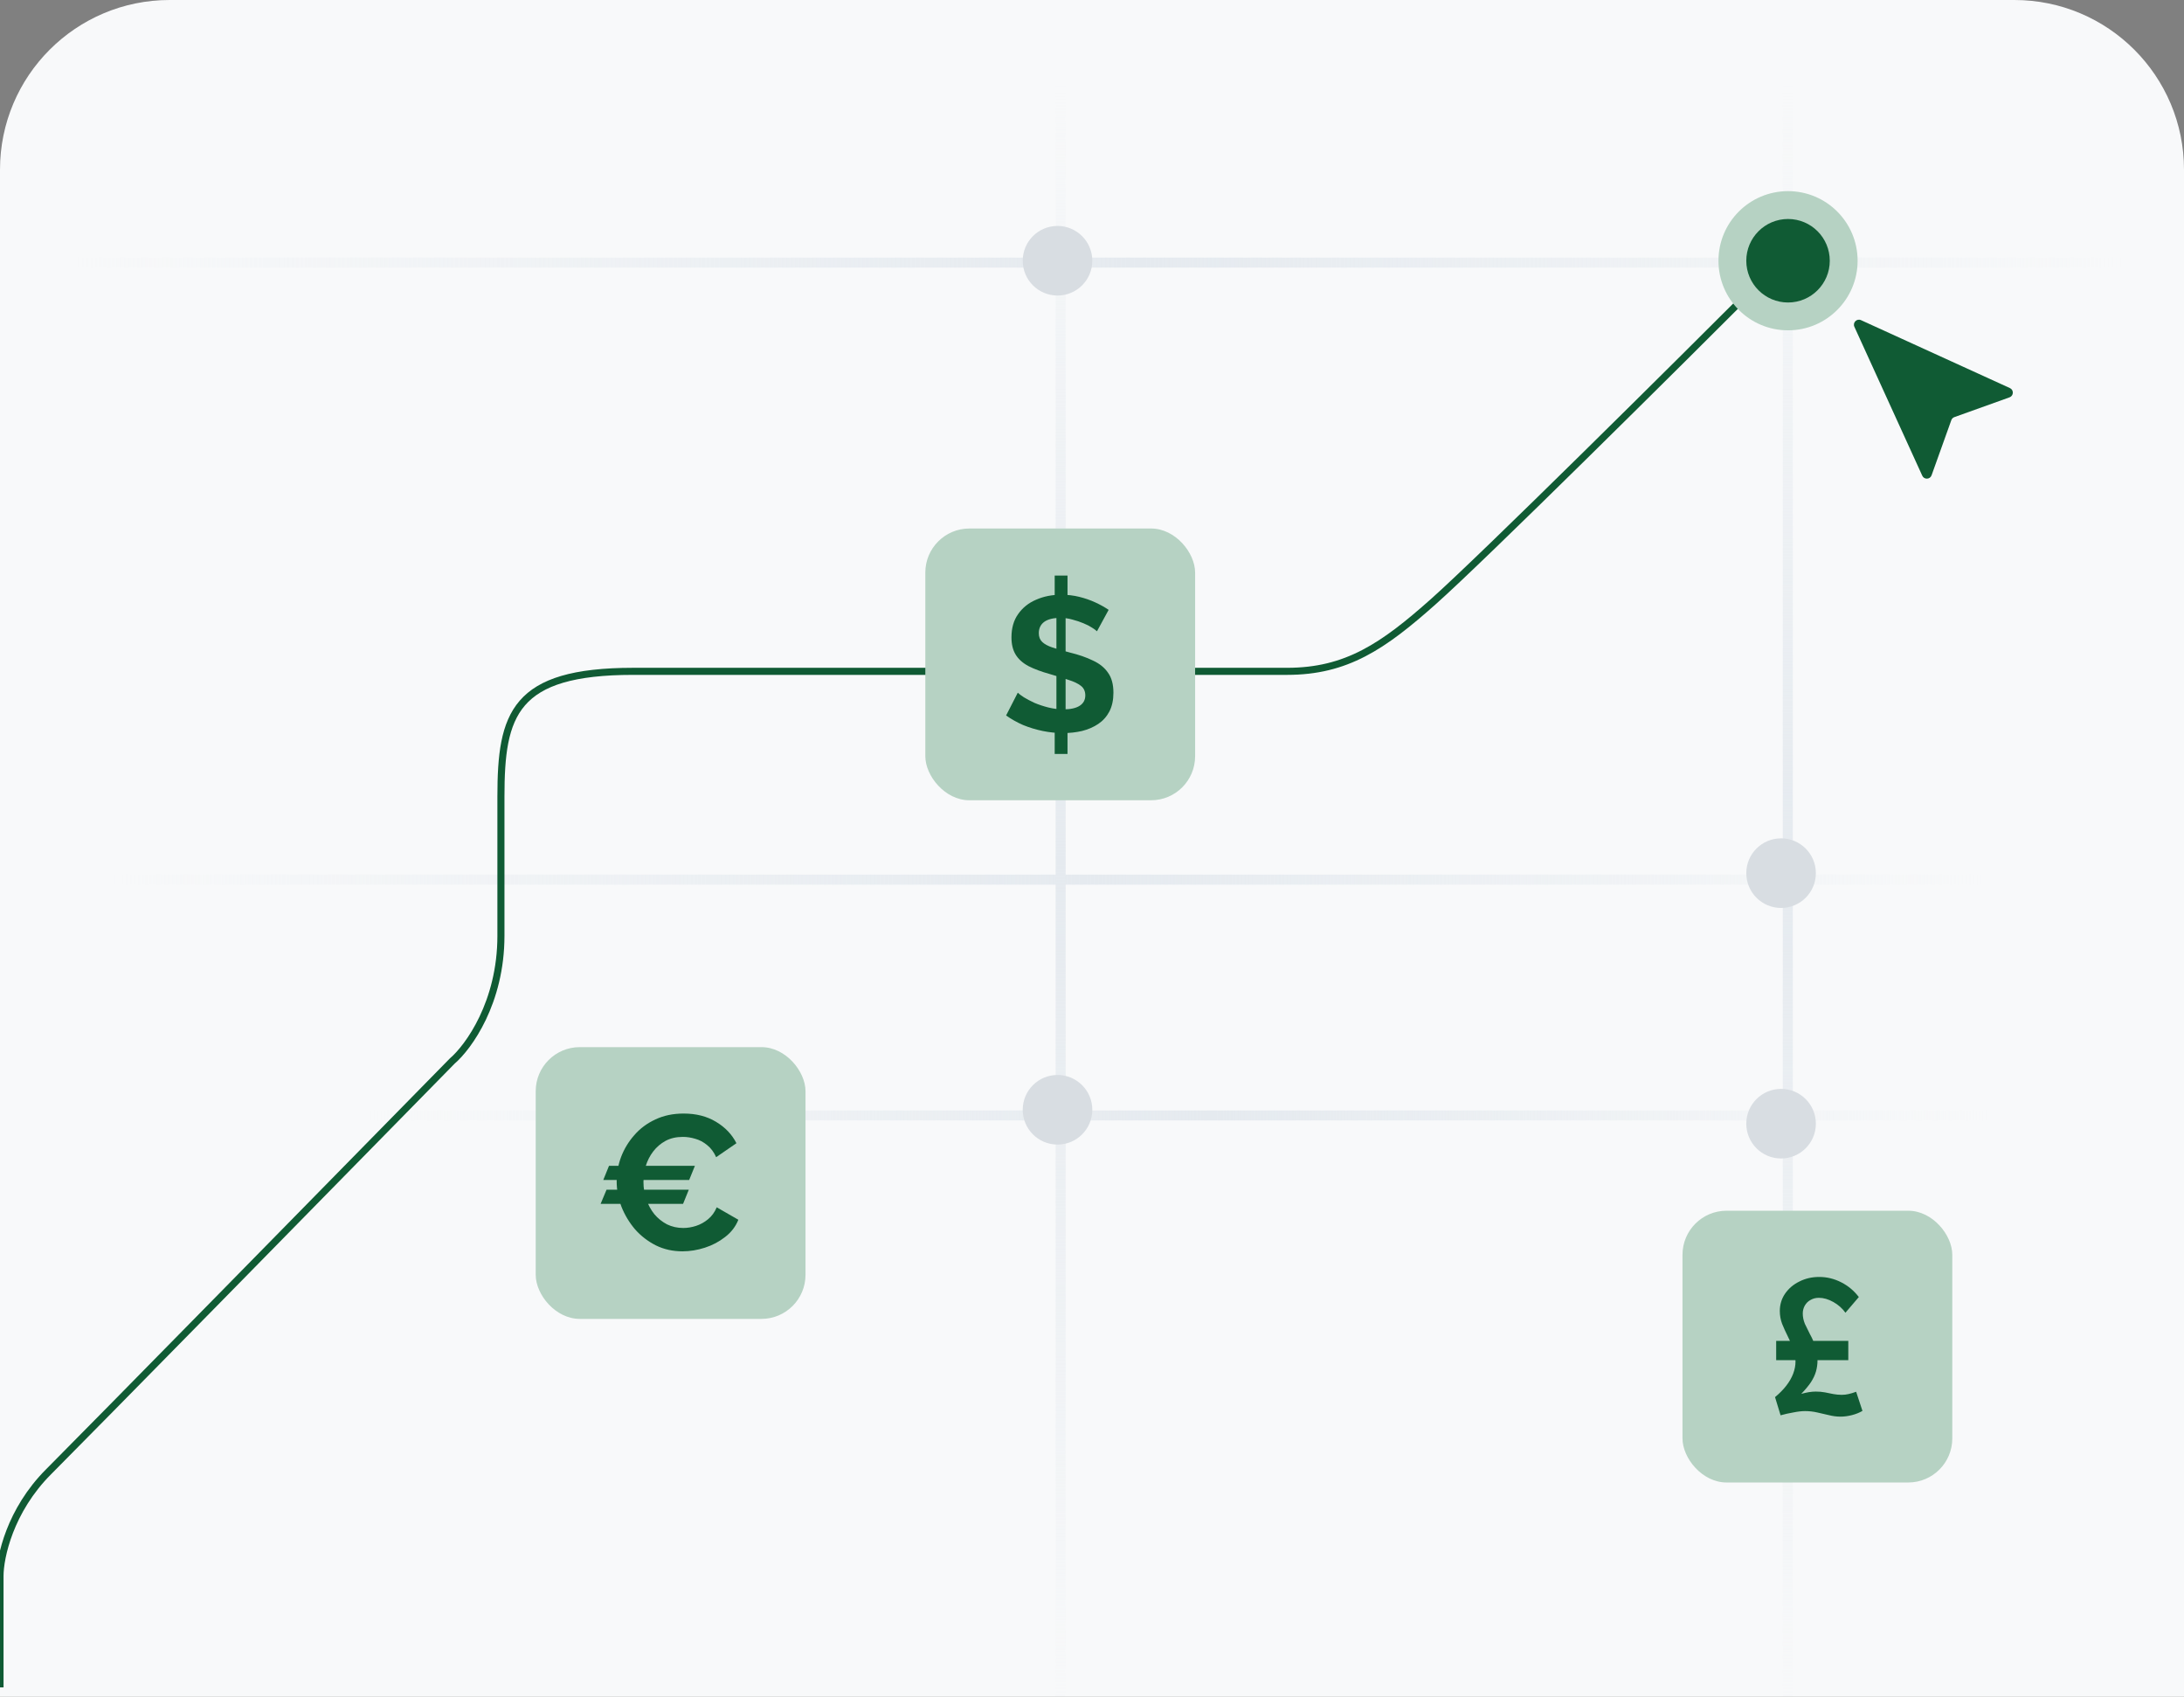 <svg width="309" height="240" viewBox="0 0 309 240" fill="none" xmlns="http://www.w3.org/2000/svg">
<rect x="0" y="0" width="309" height="240" fill="#808080" stroke="none"/>
<g clip-path="url(#clip0_66_773)">
<path d="M0 24C0 10.745 10.745 0 24 0H285C298.255 0 309 10.745 309 24V240H0V24Z" fill="#F8F9FA"/>
<line x1="288.423" y1="124.421" x2="15.961" y2="124.421" stroke="url(#paint0_linear_66_773)" stroke-width="1.419"/>
<line x1="309" y1="37.148" x2="9.575" y2="37.148" stroke="url(#paint1_linear_66_773)" stroke-width="1.419"/>
<line x1="288.505" y1="157.769" x2="52.229" y2="157.769" stroke="url(#paint2_linear_66_773)" stroke-width="1.419"/>
<line x1="252.947" y1="5.219" x2="252.947" y2="241.495" stroke="url(#paint3_linear_66_773)" stroke-width="1.419"/>
<line x1="150.064" y1="5.219" x2="150.064" y2="241.495" stroke="url(#paint4_linear_66_773)" stroke-width="1.419"/>
<path d="M0 238.671V222.922C0 220.297 1.378 213.669 6.89 208.157C12.403 202.644 47.249 167.142 63.983 150.08C66.279 148.112 70.873 141.812 70.873 132.362C70.873 122.912 70.873 115.3 70.873 112.675C70.873 101.007 72.724 94.957 89.576 94.957C102.963 94.957 167.339 94.957 182.104 94.957C190.507 94.957 195.688 91.413 202.775 85.113C209.863 78.814 237.228 51.646 250.024 38.849" stroke="#105B34"/>
<circle cx="149.621" cy="36.88" r="4.922" fill="#D8DDE2"/>
<circle cx="149.621" cy="156.971" r="4.922" fill="#D8DDE2"/>
<circle cx="251.993" cy="158.939" r="4.922" fill="#D8DDE2"/>
<circle cx="251.993" cy="123.502" r="4.922" fill="#D8DDE2"/>
<circle cx="252.977" cy="36.88" r="9.843" fill="#B6D2C3"/>
<circle cx="252.977" cy="36.881" r="5.906" fill="#105B34"/>
<rect x="75.795" y="148.111" width="38.171" height="38.439" rx="6.232" fill="#B6D2C3"/>
<path d="M84.976 170.281L85.815 168.278H97.454L96.642 170.281H84.976ZM98.32 164.895L97.508 166.897H85.355L86.167 164.895H98.32ZM87.249 167.087C87.249 165.914 87.457 164.768 87.872 163.649C88.305 162.513 88.928 161.484 89.74 160.564C90.552 159.626 91.544 158.886 92.717 158.344C93.89 157.785 95.225 157.505 96.723 157.505C98.491 157.505 100.016 157.893 101.297 158.669C102.596 159.445 103.562 160.456 104.193 161.701L101.324 163.677C101 162.955 100.575 162.386 100.052 161.971C99.529 161.538 98.969 161.24 98.374 161.078C97.779 160.898 97.192 160.807 96.615 160.807C95.676 160.807 94.855 160.997 94.152 161.376C93.466 161.755 92.888 162.251 92.419 162.865C91.95 163.478 91.598 164.164 91.364 164.922C91.147 165.679 91.039 166.437 91.039 167.195C91.039 168.043 91.174 168.864 91.445 169.658C91.716 170.434 92.094 171.129 92.582 171.742C93.087 172.338 93.682 172.816 94.368 173.177C95.072 173.52 95.839 173.691 96.669 173.691C97.264 173.691 97.869 173.592 98.482 173.394C99.096 173.195 99.664 172.879 100.188 172.446C100.711 172.013 101.117 171.454 101.406 170.768L104.464 172.527C104.085 173.484 103.463 174.296 102.596 174.963C101.748 175.631 100.792 176.136 99.727 176.479C98.663 176.822 97.607 176.993 96.561 176.993C95.189 176.993 93.935 176.714 92.798 176.154C91.661 175.577 90.678 174.819 89.848 173.881C89.036 172.924 88.395 171.86 87.926 170.687C87.475 169.496 87.249 168.296 87.249 167.087Z" fill="#105B34"/>
<rect x="130.918" y="74.754" width="38.171" height="38.439" rx="6.232" fill="#B6D2C3"/>
<path d="M149.222 101.741H151.035V106.64H149.222V101.741ZM149.465 101.308V86.503L150.764 86.205V101.362L149.465 101.308ZM149.222 81.414H151.035V85.88L149.222 86.151V81.414ZM155.203 89.291C155.077 89.164 154.843 88.993 154.5 88.776C154.175 88.56 153.769 88.352 153.282 88.154C152.813 87.955 152.298 87.784 151.739 87.639C151.18 87.477 150.611 87.396 150.034 87.396C149.023 87.396 148.256 87.585 147.733 87.964C147.228 88.343 146.975 88.876 146.975 89.561C146.975 90.085 147.138 90.499 147.462 90.806C147.787 91.113 148.274 91.375 148.924 91.591C149.574 91.808 150.386 92.042 151.36 92.295C152.623 92.602 153.715 92.981 154.635 93.432C155.573 93.865 156.286 94.442 156.773 95.164C157.279 95.868 157.531 96.806 157.531 97.979C157.531 99.008 157.342 99.892 156.963 100.632C156.584 101.353 156.061 101.94 155.393 102.391C154.725 102.842 153.958 103.176 153.092 103.392C152.244 103.591 151.351 103.69 150.413 103.69C149.456 103.69 148.491 103.591 147.516 103.392C146.56 103.194 145.64 102.914 144.756 102.553C143.889 102.174 143.086 101.723 142.347 101.2L143.998 97.979C144.16 98.141 144.449 98.358 144.864 98.629C145.279 98.881 145.775 99.143 146.353 99.414C146.948 99.666 147.598 99.883 148.301 100.063C149.023 100.244 149.745 100.334 150.467 100.334C151.477 100.334 152.244 100.162 152.767 99.82C153.291 99.477 153.552 98.99 153.552 98.358C153.552 97.781 153.345 97.329 152.93 97.005C152.515 96.68 151.928 96.4 151.17 96.166C150.431 95.913 149.565 95.642 148.572 95.353C147.345 95.011 146.326 94.632 145.514 94.217C144.701 93.784 144.097 93.242 143.7 92.593C143.303 91.943 143.105 91.131 143.105 90.157C143.105 88.839 143.42 87.739 144.052 86.855C144.683 85.952 145.532 85.276 146.596 84.825C147.661 84.355 148.843 84.121 150.142 84.121C151.044 84.121 151.892 84.22 152.686 84.418C153.498 84.617 154.256 84.879 154.96 85.203C155.664 85.528 156.295 85.88 156.855 86.259L155.203 89.291Z" fill="#105B34"/>
<rect x="238.046" y="171.25" width="38.171" height="38.439" rx="6.232" fill="#B6D2C3"/>
<path d="M251.3 189.658H261.504V192.391H251.3V189.658ZM251.138 197.615C251.787 197.074 252.32 196.533 252.735 195.991C253.168 195.432 253.492 194.864 253.709 194.286C253.926 193.709 254.034 193.14 254.034 192.581C254.034 191.913 253.917 191.291 253.682 190.713C253.465 190.118 253.213 189.54 252.924 188.981C252.635 188.404 252.374 187.826 252.139 187.249C251.923 186.671 251.814 186.067 251.814 185.435C251.814 184.533 252.058 183.721 252.545 182.999C253.05 182.259 253.727 181.682 254.575 181.267C255.423 180.834 256.362 180.617 257.39 180.617C258.473 180.617 259.51 180.87 260.503 181.375C261.495 181.88 262.325 182.575 262.993 183.459L261.098 185.679C260.665 185.065 260.097 184.56 259.393 184.163C258.689 183.766 258.004 183.568 257.336 183.568C256.903 183.568 256.515 183.667 256.172 183.865C255.829 184.046 255.559 184.307 255.36 184.65C255.162 184.993 255.062 185.372 255.062 185.787C255.062 186.274 255.162 186.762 255.36 187.249C255.577 187.718 255.82 188.214 256.091 188.737C256.38 189.243 256.623 189.802 256.822 190.416C257.038 191.029 257.146 191.697 257.146 192.419C257.146 192.96 257.074 193.483 256.93 193.988C256.786 194.494 256.542 195.008 256.199 195.531C255.856 196.036 255.405 196.578 254.846 197.155C255.243 197.047 255.604 196.966 255.928 196.912C256.271 196.858 256.596 196.83 256.903 196.83C257.354 196.83 257.778 196.867 258.175 196.939C258.59 197.011 258.996 197.092 259.393 197.182C259.79 197.254 260.187 197.291 260.584 197.291C260.909 197.291 261.225 197.254 261.531 197.182C261.856 197.11 262.217 197.002 262.614 196.858L263.507 199.564C263.074 199.817 262.578 200.015 262.019 200.16C261.459 200.304 260.918 200.376 260.395 200.376C259.853 200.376 259.303 200.304 258.743 200.16C258.202 200.033 257.652 199.907 257.092 199.781C256.533 199.654 255.965 199.591 255.387 199.591C254.918 199.591 254.368 199.654 253.736 199.781C253.104 199.889 252.5 200.024 251.923 200.187L251.138 197.615Z" fill="#105B34"/>
<path d="M262.364 46.224C262.092 45.627 262.707 45.011 263.304 45.284L284.367 54.89C284.947 55.154 284.912 55.988 284.312 56.203L276.509 59C276.309 59.071 276.152 59.228 276.08 59.428L273.284 67.232C273.069 67.831 272.234 67.866 271.97 67.287L262.364 46.224Z" fill="#105B34"/>
</g>
<defs>
<linearGradient id="paint0_linear_66_773" x1="15.961" y1="123.211" x2="288.423" y2="123.211" gradientUnits="userSpaceOnUse">
<stop stop-color="#E5EAEF" stop-opacity="0"/>
<stop offset="0.505" stop-color="#E5EAEF"/>
<stop offset="0.971" stop-color="#E5EAEF" stop-opacity="0"/>
</linearGradient>
<linearGradient id="paint1_linear_66_773" x1="9.575" y1="35.939" x2="309" y2="35.939" gradientUnits="userSpaceOnUse">
<stop stop-color="#E5EAEF" stop-opacity="0"/>
<stop offset="0.505" stop-color="#E5EAEF"/>
<stop offset="0.971" stop-color="#E5EAEF" stop-opacity="0"/>
</linearGradient>
<linearGradient id="paint2_linear_66_773" x1="52.229" y1="156.56" x2="288.505" y2="156.56" gradientUnits="userSpaceOnUse">
<stop stop-color="#E5EAEF" stop-opacity="0"/>
<stop offset="0.505" stop-color="#E5EAEF"/>
<stop offset="0.971" stop-color="#E5EAEF" stop-opacity="0"/>
</linearGradient>
<linearGradient id="paint3_linear_66_773" x1="251.737" y1="241.495" x2="251.737" y2="5.219" gradientUnits="userSpaceOnUse">
<stop stop-color="#E5EAEF" stop-opacity="0"/>
<stop offset="0.505" stop-color="#E5EAEF"/>
<stop offset="0.971" stop-color="#E5EAEF" stop-opacity="0"/>
</linearGradient>
<linearGradient id="paint4_linear_66_773" x1="148.854" y1="241.495" x2="148.854" y2="5.219" gradientUnits="userSpaceOnUse">
<stop stop-color="#E5EAEF" stop-opacity="0"/>
<stop offset="0.505" stop-color="#E5EAEF"/>
<stop offset="0.971" stop-color="#E5EAEF" stop-opacity="0"/>
</linearGradient>
<clipPath id="clip0_66_773">
<path d="M0 24C0 10.745 10.745 0 24 0H285C298.255 0 309 10.745 309 24V240H0V24Z" fill="white"/>
</clipPath>
</defs>
</svg>
